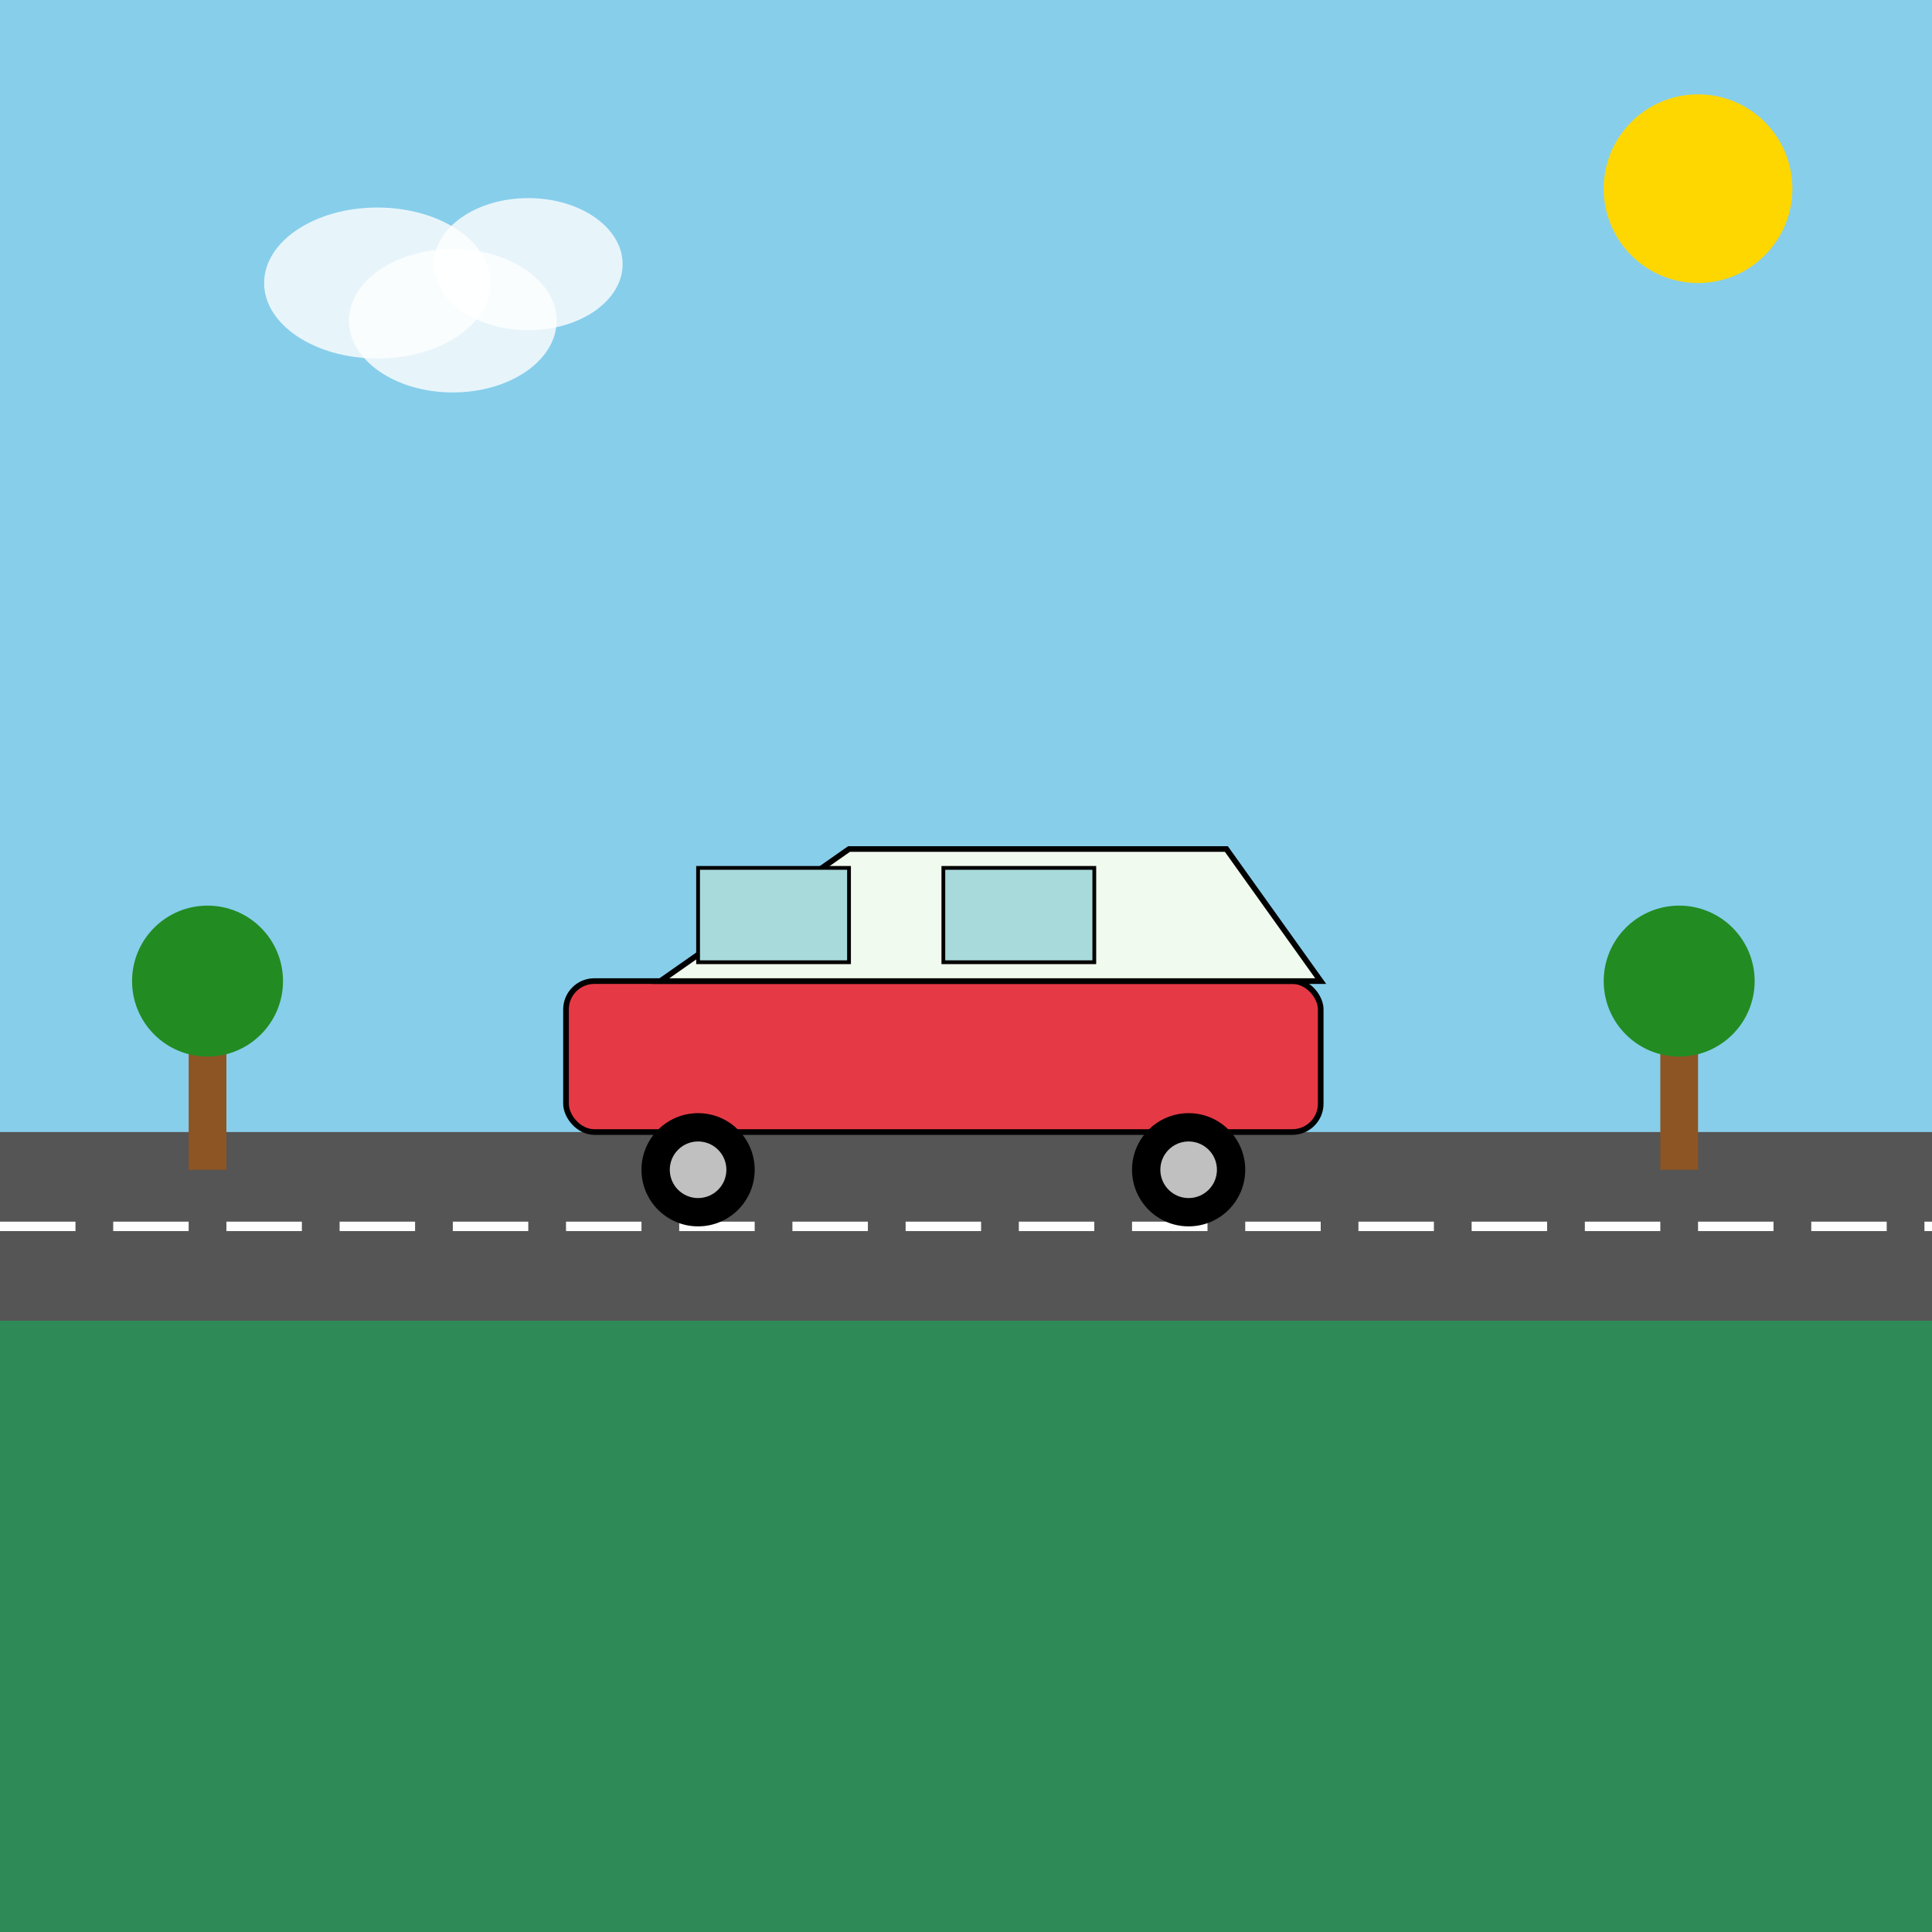 <!--

Generated by DrawGPT.
Free, open source, AI generated images in SVG, PNG, and HTML Canvas format.
https://drawgpt.ai

Created: 2025-05-07T09:42:52+00:00
-->
<svg id="svg_1024" class="svg" xmlns="http://www.w3.org/2000/svg" xmlns:xlink="http://www.w3.org/1999/xlink" viewBox="0 0 1024 1024">
  <title id="title_auto" class="title">Auto Adventure</title>
  <desc id="desc_auto" class="description">A fun car ride under a vibrant sky and colorful road – buckle up, it's a joyride!</desc>
  <!-- Background -->
  <rect id="bg_sky" class="background" x="0" y="0" width="1024" height="1024" fill="skyblue"/>
  <rect id="bg_ground" class="ground" x="0" y="700" width="1024" height="324" fill="seagreen"/>
  
  <!-- Road -->
  <rect id="road" class="road" x="0" y="600" width="1024" height="100" fill="#555"/>
  <line id="road_line" class="road_line" x1="0" y1="650" x2="1024" y2="650" stroke="white" stroke-dasharray="40,20" stroke-width="5"/>
  
  <!-- Sun -->
  <circle id="sun" class="sun" cx="900" cy="100" r="50" fill="gold"/>
  
  <!-- Clouds -->
  <ellipse id="cloud1" class="cloud" cx="200" cy="150" rx="60" ry="40" fill="white" opacity="0.8"/>
  <ellipse id="cloud2" class="cloud" cx="280" cy="140" rx="50" ry="35" fill="white" opacity="0.8"/>
  <ellipse id="cloud3" class="cloud" cx="240" cy="170" rx="55" ry="38" fill="white" opacity="0.8"/>
  
  <!-- Car -->
  <g id="car_group" class="car">
    <!-- Car Body -->
    <rect id="car_body" class="car_body" x="300" y="520" width="400" height="80" rx="15" ry="15" fill="#e63946" stroke="black" stroke-width="3"/>
    <!-- Car Top -->
    <polygon id="car_top" class="car_top" points="350,520 450,450 650,450 700,520" fill="#f1faee" stroke="black" stroke-width="3"/>
    <!-- Windows -->
    <rect id="window_left" class="car_window" x="370" y="460" width="80" height="50" fill="#a8dadc" stroke="black" stroke-width="2"/>
    <rect id="window_right" class="car_window" x="500" y="460" width="80" height="50" fill="#a8dadc" stroke="black" stroke-width="2"/>
    <!-- Wheels -->
    <circle id="wheel_front" class="wheel" cx="370" cy="620" r="30" fill="black"/>
    <circle id="wheel_back" class="wheel" cx="630" cy="620" r="30" fill="black"/>
    <circle id="wheel_front_inner" class="wheel_inner" cx="370" cy="620" r="15" fill="silver"/>
    <circle id="wheel_back_inner" class="wheel_inner" cx="630" cy="620" r="15" fill="silver"/>
  </g>
  
  <!-- Extra Details: Roadside trees -->
  <g id="trees" class="trees">
    <g id="tree1" class="tree">
      <rect id="tree1_trunk" class="tree_trunk" x="100" y="550" width="20" height="70" fill="#8d5524"/>
      <circle id="tree1_foliage" class="tree_foliage" cx="110" cy="520" r="40" fill="forestgreen"/>
    </g>
    <g id="tree2" class="tree">
      <rect id="tree2_trunk" class="tree_trunk" x="880" y="550" width="20" height="70" fill="#8d5524"/>
      <circle id="tree2_foliage" class="tree_foliage" cx="890" cy="520" r="40" fill="forestgreen"/>
    </g>
  </g>
</svg>